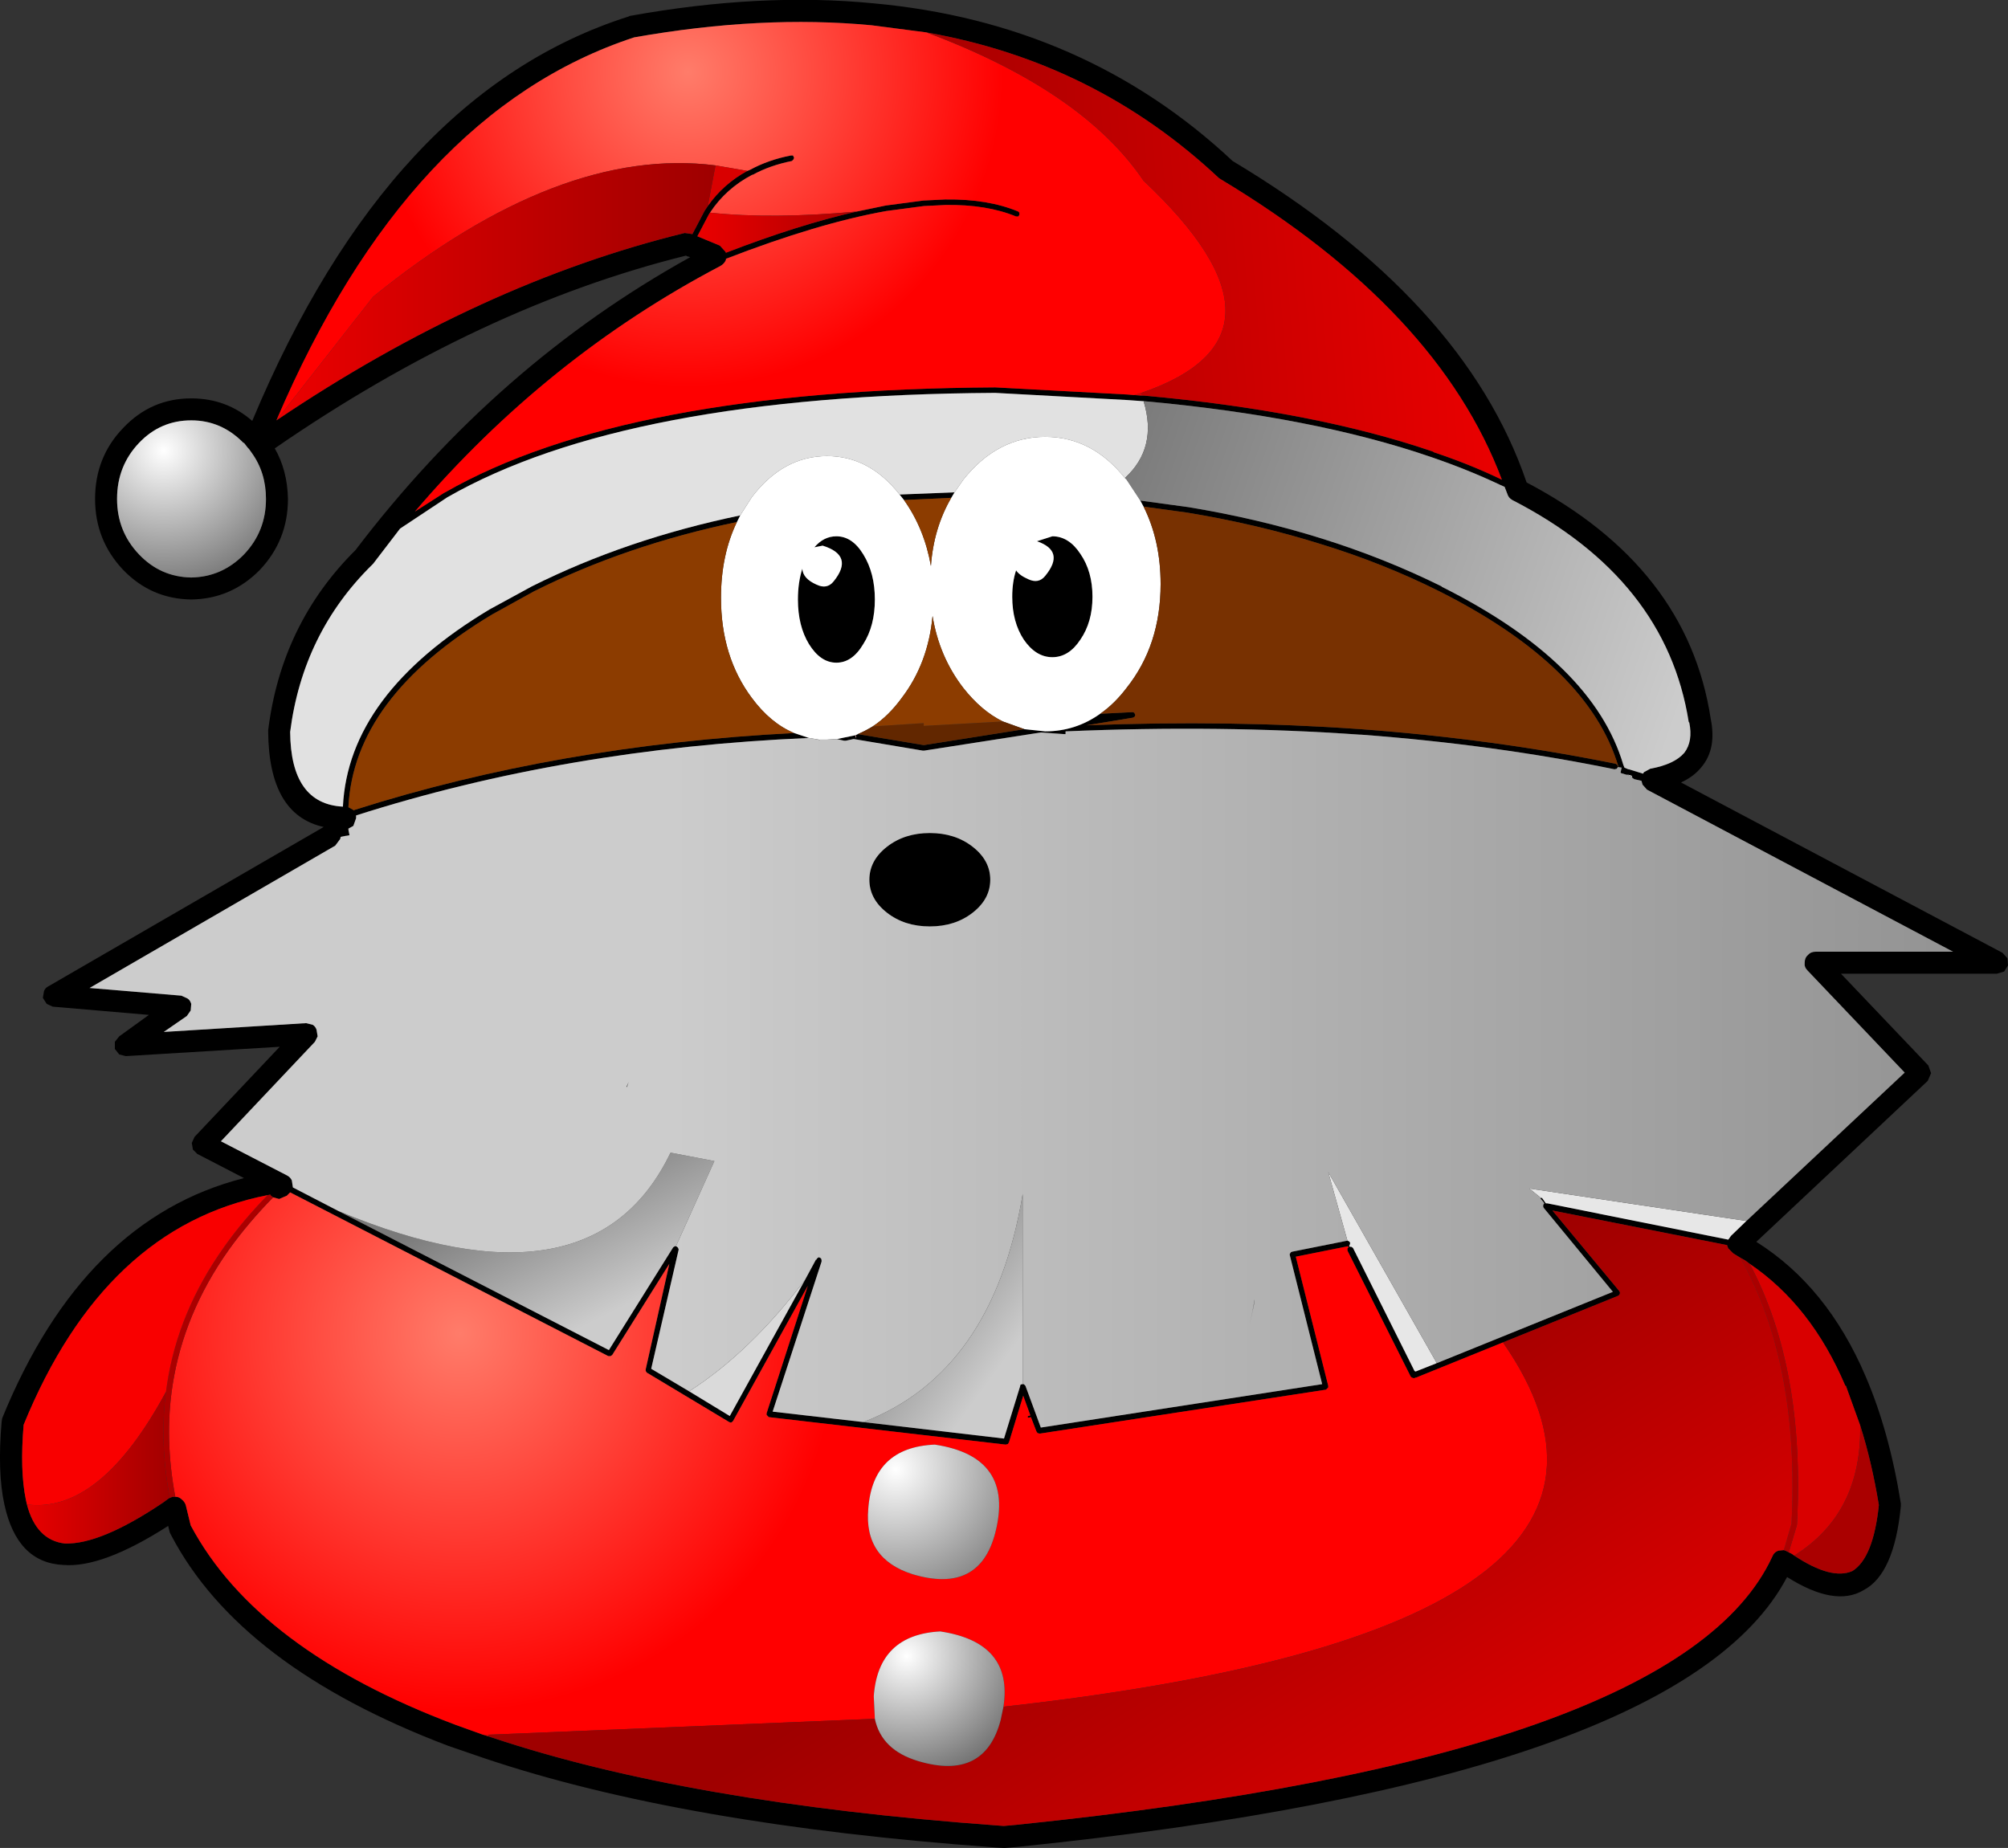<?xml version="1.0" encoding="UTF-8" standalone="no"?>
<svg xmlns:xlink="http://www.w3.org/1999/xlink" height="168.15px" width="182.7px" xmlns="http://www.w3.org/2000/svg">
  <rect width="100%" height="100%" fill="#333333" stroke="none"/>
  <g transform="matrix(1.0, 0.0, 0.0, 1.0, 91.35, 84.05)">
    <path d="M-13.4 -64.8 L-10.75 -65.35 -7.35 -65.8 -5.35 -65.9 -5.3 -65.9 Q-1.45 -65.95 1.3 -64.8 L1.4 -64.7 1.4 -64.5 1.3 -64.35 1.1 -64.35 Q-1.55 -65.45 -5.3 -65.4 L-7.3 -65.3 -10.7 -64.85 Q-16.9 -63.75 -25.3 -60.5 L-25.3 -60.4 Q-25.45 -60.05 -25.8 -59.85 -41.6 -51.55 -53.6 -37.5 L-50.95 -39.2 -50.85 -39.25 Q-34.5 -48.6 -0.8 -48.8 L11.25 -48.15 11.85 -48.1 12.55 -48.05 12.6 -48.05 12.65 -48.05 12.75 -48.05 Q28.25 -46.65 39.05 -42.95 L39.1 -42.9 Q42.4 -41.8 45.3 -40.4 39.5 -55.85 19.7 -67.75 L19.55 -67.85 Q8.3 -78.4 -7.05 -81.1 L-12.05 -81.75 Q-22.05 -82.7 -33.65 -80.65 -54.2 -73.9 -66.2 -45.8 -47.65 -58.3 -29.05 -62.85 L-28.35 -62.75 -27.25 -64.85 -26.95 -65.3 Q-25.55 -67.3 -23.35 -68.5 L-23.1 -68.6 Q-21.45 -69.5 -19.4 -69.9 L-19.2 -69.9 -19.1 -69.7 -19.15 -69.55 -19.3 -69.4 Q-21.3 -69.0 -22.85 -68.15 L-22.9 -68.15 Q-25.3 -66.9 -26.75 -64.7 L-26.85 -64.55 -27.9 -62.55 -25.85 -61.7 -25.35 -61.15 -25.3 -61.05 Q-18.7 -63.6 -13.4 -64.8 M12.4 -38.5 L16.8 -37.9 Q23.15 -36.85 28.9 -35.05 34.65 -33.25 39.8 -30.7 L39.85 -30.65 Q53.6 -23.75 56.35 -14.45 L56.45 -14.2 56.8 -14.05 56.85 -14.05 58.15 -13.65 58.2 -13.75 58.25 -13.8 58.8 -14.1 Q61.0 -14.5 61.9 -15.55 62.7 -16.6 62.35 -18.3 L62.3 -18.35 Q60.25 -31.35 46.25 -38.55 45.9 -38.75 45.8 -39.1 L45.55 -39.75 45.1 -39.95 Q42.25 -41.3 38.9 -42.45 28.15 -46.15 12.7 -47.55 L12.6 -47.55 11.2 -47.65 -0.8 -48.3 -0.85 -48.3 Q-34.4 -48.1 -50.65 -38.8 L-54.95 -35.95 -57.4 -32.75 -57.5 -32.65 Q-63.8 -26.45 -64.95 -17.45 -64.9 -10.9 -60.15 -10.65 -59.65 -20.9 -46.8 -28.6 L-42.95 -30.7 Q-34.35 -35.0 -24.0 -37.15 L-24.3 -36.55 Q-34.35 -34.45 -42.75 -30.25 L-46.55 -28.15 Q-59.15 -20.6 -59.65 -10.6 L-59.2 -10.35 -59.2 -10.3 -59.1 -10.35 Q-40.55 -16.25 -19.1 -17.35 L-17.75 -16.9 Q-39.85 -15.95 -58.95 -9.85 L-58.95 -9.6 -59.2 -8.9 -59.65 -8.65 -59.65 -8.55 -59.55 -8.05 -59.8 -8.0 -59.85 -8.0 -60.35 -7.9 -60.4 -7.7 -60.85 -7.1 -83.2 5.85 -74.85 6.55 -74.3 6.8 Q-74.05 6.95 -73.95 7.3 L-74.0 7.9 -74.35 8.4 -76.45 9.85 -63.5 9.05 -62.9 9.2 Q-62.65 9.35 -62.55 9.65 L-62.45 10.25 -62.7 10.75 -71.25 19.8 -65.25 22.9 Q-64.95 23.05 -64.8 23.35 L-64.7 24.0 -60.55 26.15 -35.95 38.8 -30.1 29.45 -29.95 29.35 -29.85 29.35 -29.75 29.4 -29.65 29.5 -29.6 29.65 -32.1 40.5 -28.65 42.55 -24.95 44.8 -18.1 32.4 -17.1 30.55 -17.1 30.65 -17.1 30.6 -17.0 30.45 -16.85 30.35 -16.65 30.45 -16.6 30.6 -16.6 30.65 -16.6 30.75 -21.05 44.4 -12.8 45.35 0.0 46.85 1.45 42.15 1.5 41.95 1.65 41.9 1.7 41.9 1.8 41.9 1.95 42.05 3.35 45.85 28.95 41.9 26.0 30.15 26.0 30.05 26.1 29.9 26.2 29.85 31.2 28.85 31.25 28.85 31.4 28.9 31.5 29.05 31.45 29.25 31.4 29.3 31.45 29.4 31.6 29.4 31.75 29.5 37.35 40.7 37.45 40.75 39.35 40.0 55.4 33.5 49.1 25.85 49.05 25.7 49.1 25.5 49.15 25.5 49.15 25.45 49.1 25.35 48.85 25.05 48.8 25.0 48.85 24.95 48.9 24.95 48.95 24.95 49.3 25.45 49.4 25.45 49.45 25.45 65.9 28.75 66.15 28.4 67.55 27.05 81.95 13.55 73.1 4.25 Q72.8 3.95 72.85 3.55 72.85 3.1 73.15 2.85 73.4 2.55 73.85 2.55 L86.35 2.55 58.5 -12.2 58.1 -12.65 58.0 -13.0 57.35 -13.15 57.2 -13.25 Q57.1 -13.35 57.15 -13.4 L57.15 -13.45 56.8 -13.55 56.75 -13.55 56.65 -13.55 56.15 -13.7 56.1 -13.75 56.2 -14.2 55.9 -14.25 55.85 -14.25 55.75 -14.1 55.55 -14.05 Q44.55 -16.3 32.5 -17.2 L32.4 -17.2 Q19.65 -18.1 5.6 -17.5 L5.6 -17.25 5.5 -17.25 3.35 -17.4 -7.25 -15.75 -7.35 -15.75 -7.4 -15.75 -13.65 -16.8 -13.5 -16.9 -13.45 -17.0 -13.45 -17.1 -13.5 -17.15 -13.3 -17.25 -7.3 -16.25 1.85 -17.7 3.75 -17.5 Q6.5 -17.5 8.75 -19.1 L11.7 -19.25 11.85 -19.2 11.95 -19.0 11.9 -18.85 11.75 -18.75 7.5 -18.05 Q20.5 -18.55 32.45 -17.7 44.6 -16.8 55.65 -14.55 L55.8 -14.45 55.85 -14.3 55.9 -14.3 Q53.2 -23.4 39.6 -30.25 34.5 -32.8 28.8 -34.55 23.05 -36.35 16.7 -37.4 L12.7 -37.95 12.4 -38.5 M2.2 -31.35 Q3.15 -30.9 3.75 -31.65 5.6 -33.9 3.0 -34.8 L4.4 -35.25 Q5.9 -35.25 6.95 -33.65 8.05 -32.05 8.05 -29.75 8.05 -27.45 6.95 -25.85 5.9 -24.25 4.4 -24.25 2.9 -24.25 1.8 -25.85 0.75 -27.45 0.75 -29.75 0.75 -31.1 1.1 -32.15 1.4 -31.7 2.2 -31.35 M64.3 -18.65 Q64.85 -15.95 63.5 -14.3 62.8 -13.4 61.6 -12.85 L90.85 2.65 91.3 3.15 91.35 3.8 91.0 4.35 90.35 4.55 76.15 4.55 84.1 12.9 84.35 13.6 84.05 14.3 68.45 28.95 Q74.9 33.0 78.4 41.2 80.55 46.2 81.6 52.75 L81.6 53.0 Q81.0 59.2 78.2 60.65 75.6 62.2 71.25 59.45 61.6 77.8 1.3 84.0 L0.1 84.1 -0.05 84.1 -0.85 84.05 Q-29.25 82.0 -47.25 75.95 L-50.6 74.8 Q-69.55 67.6 -75.8 55.6 L-75.9 55.4 -76.05 54.8 Q-82.05 58.65 -85.6 58.35 -89.8 58.15 -90.95 52.85 -91.6 49.9 -91.2 45.3 L-91.15 45.0 Q-83.75 26.85 -69.15 23.15 L-73.4 20.95 -73.8 20.55 -73.9 19.95 -73.65 19.4 -65.9 11.2 -79.9 12.05 -80.5 11.9 -80.9 11.4 -80.9 10.75 -80.5 10.25 -77.8 8.3 -86.55 7.55 -87.1 7.3 -87.45 6.75 -87.35 6.15 Q-87.25 5.85 -86.95 5.7 L-61.9 -8.8 Q-66.9 -9.9 -66.95 -17.5 L-66.95 -17.6 Q-65.75 -27.3 -59.0 -34.0 -46.15 -50.9 -28.55 -60.65 L-28.9 -60.75 -28.9 -60.8 Q-47.65 -56.15 -66.35 -43.25 -65.2 -41.25 -65.15 -38.65 -65.15 -34.9 -67.7 -32.2 -70.3 -29.55 -73.95 -29.5 -77.6 -29.55 -80.15 -32.2 -82.7 -34.9 -82.7 -38.65 -82.7 -42.45 -80.15 -45.1 -77.6 -47.8 -73.95 -47.8 -70.75 -47.8 -68.4 -45.75 -55.9 -75.65 -34.15 -82.55 L-34.05 -82.6 Q-22.15 -84.75 -11.9 -83.75 7.35 -82.0 20.8 -69.4 41.9 -56.75 47.55 -40.15 62.2 -32.45 64.3 -18.65 M-68.45 -42.85 L-68.7 -43.2 -68.8 -43.3 -69.15 -43.75 -69.2 -43.75 Q-71.2 -45.8 -73.95 -45.8 -76.75 -45.8 -78.7 -43.75 -80.7 -41.65 -80.7 -38.65 -80.7 -35.7 -78.7 -33.6 -76.75 -31.55 -73.95 -31.5 -71.15 -31.55 -69.15 -33.6 -67.15 -35.7 -67.15 -38.65 -67.15 -41.05 -68.45 -42.85 M-9.1 -38.55 L-9.3 -38.8 -9.5 -39.05 -4.5 -39.25 -4.8 -38.75 -9.1 -38.55 M-15.25 -35.25 Q-13.8 -35.25 -12.8 -33.6 -11.75 -31.9 -11.75 -29.5 -11.75 -27.1 -12.8 -25.45 -13.8 -23.75 -15.25 -23.75 -16.7 -23.75 -17.75 -25.45 -18.75 -27.1 -18.75 -29.5 -18.75 -31.05 -18.35 -32.3 -18.3 -31.4 -17.05 -30.85 -16.1 -30.4 -15.5 -31.15 -13.6 -33.5 -16.5 -34.4 L-17.25 -34.25 Q-16.4 -35.25 -15.25 -35.25 M-13.5 -17.15 L-13.5 -17.1 -13.5 -17.0 -13.5 -16.9 -13.65 -16.8 -13.7 -16.8 -14.4 -16.65 -14.55 -16.65 -15.2 -16.8 -13.5 -17.15 M-12.25 -4.0 Q-12.25 -5.75 -10.65 -7.0 -9.05 -8.25 -6.75 -8.25 -4.45 -8.25 -2.85 -7.0 -1.25 -5.75 -1.25 -4.0 -1.25 -2.25 -2.85 -1.0 -4.45 0.25 -6.75 0.25 -9.05 0.25 -10.65 -1.0 -12.25 -2.25 -12.25 -4.0 M-34.3 14.85 L-34.35 14.85 -34.15 14.4 -34.3 14.85 M45.4 38.1 L37.5 41.3 37.45 41.3 37.35 41.35 37.25 41.35 37.1 41.3 37.0 41.2 31.25 29.75 31.25 29.55 31.35 29.45 31.3 29.35 26.55 30.3 29.5 42.05 29.5 42.2 29.4 42.3 29.3 42.4 3.25 46.4 3.05 46.35 2.95 46.2 2.45 44.9 2.25 44.95 2.2 44.95 2.15 44.9 2.15 44.85 2.2 44.8 2.4 44.75 1.75 42.95 0.45 47.2 0.35 47.35 0.15 47.4 -21.4 44.9 -21.5 44.8 -21.6 44.7 -21.6 44.55 -17.85 32.95 -24.65 45.25 -24.75 45.35 -24.85 45.4 -25.0 45.35 -32.5 40.85 -32.6 40.7 -32.6 40.55 -30.45 30.95 -35.65 39.25 -35.8 39.35 -36.0 39.35 -64.95 24.45 -65.0 24.5 -65.05 24.55 -65.25 24.75 -65.95 25.05 -66.5 24.9 -66.7 24.75 -66.75 24.65 -67.0 24.7 Q-81.85 27.6 -89.2 45.6 -89.55 49.75 -89.0 52.4 L-88.9 52.85 Q-88.05 56.1 -85.45 56.4 -82.2 56.5 -76.55 52.7 L-76.0 52.3 -75.9 52.25 -75.65 52.15 -75.4 52.15 -75.35 52.15 Q-75.05 52.15 -74.8 52.4 -74.55 52.6 -74.45 52.9 L-74.0 54.75 Q-67.95 66.1 -49.9 72.9 L-47.4 73.8 -46.9 73.95 -46.6 74.05 Q-28.8 80.0 -0.7 82.05 L-0.05 82.1 0.0 82.1 1.1 82.0 Q61.5 75.8 69.9 57.6 70.05 57.2 70.45 57.05 L70.95 57.0 71.1 57.05 71.2 57.1 71.4 57.2 71.7 57.35 71.9 57.5 Q75.3 59.75 77.2 58.9 79.1 57.7 79.6 52.9 78.95 48.95 77.9 45.65 L76.6 42.05 76.55 42.05 Q73.45 34.75 67.85 30.95 L67.45 30.65 67.0 30.4 66.35 30.0 65.9 29.55 65.8 29.3 65.8 29.25 49.9 26.1 56.0 33.45 56.05 33.6 56.0 33.75 55.9 33.85 45.4 38.1" fill="#000000" fill-rule="evenodd" stroke="none"/>
    <path d="M11.85 -48.1 L11.25 -48.15 -0.8 -48.8 Q-34.5 -48.6 -50.85 -39.25 L-50.95 -39.2 -53.6 -37.5 Q-41.6 -51.55 -25.8 -59.85 -25.45 -60.05 -25.3 -60.4 L-25.3 -60.5 Q-16.9 -63.75 -10.7 -64.85 L-7.3 -65.3 -5.3 -65.4 Q-1.55 -65.45 1.1 -64.35 L1.3 -64.35 1.4 -64.5 1.4 -64.7 1.3 -64.8 Q-1.45 -65.95 -5.3 -65.9 L-5.35 -65.9 -7.35 -65.8 -10.75 -65.35 -13.4 -64.8 Q-21.1 -64.1 -26.75 -64.7 -25.3 -66.9 -22.9 -68.15 L-22.85 -68.15 Q-21.3 -69.0 -19.3 -69.4 L-19.15 -69.55 -19.1 -69.7 -19.2 -69.9 -19.4 -69.9 Q-21.45 -69.5 -23.1 -68.6 L-23.35 -68.5 -26.25 -69.0 Q-40.45 -70.8 -57.4 -57.05 L-66.2 -45.8 Q-54.2 -73.9 -33.65 -80.65 -22.05 -82.7 -12.05 -81.75 L-7.05 -81.1 Q7.15 -75.8 12.7 -67.6 27.7 -53.5 12.5 -48.3 L11.85 -48.1" fill="url(#gradient0)" fill-rule="evenodd" stroke="none"/>
    <path d="M-7.05 -81.1 Q8.3 -78.4 19.55 -67.85 L19.7 -67.75 Q39.5 -55.85 45.3 -40.4 42.4 -41.8 39.1 -42.9 L39.05 -42.95 Q28.25 -46.65 12.75 -48.05 L12.65 -48.05 12.6 -48.05 12.55 -48.05 12.5 -48.3 Q27.7 -53.5 12.7 -67.6 7.15 -75.8 -7.05 -81.1" fill="url(#gradient1)" fill-rule="evenodd" stroke="none"/>
    <path d="M-23.35 -68.5 Q-25.55 -67.3 -26.95 -65.3 L-26.25 -69.0 -23.35 -68.5 M12.55 -48.05 L11.85 -48.1 12.5 -48.3 12.55 -48.05 M67.85 30.95 Q73.45 34.75 76.55 42.05 L76.6 42.05 77.9 45.65 Q78.05 53.65 71.9 57.5 L71.7 57.35 71.4 57.2 72.15 54.7 72.15 54.65 Q72.9 40.45 67.85 30.95 M-46.9 73.95 L-47.4 73.8 -46.9 73.8 -46.9 73.95" fill="#d90000" fill-rule="evenodd" stroke="none"/>
    <path d="M-24.0 -37.15 Q-34.35 -35.0 -42.95 -30.7 L-46.8 -28.6 Q-59.65 -20.9 -60.15 -10.65 -64.9 -10.9 -64.95 -17.45 -63.8 -26.45 -57.5 -32.65 L-57.4 -32.75 -54.95 -35.95 -50.65 -38.8 Q-34.4 -48.1 -0.85 -48.3 L-0.8 -48.3 11.2 -47.65 12.6 -47.55 12.7 -47.55 Q14.0 -43.3 11.0 -40.55 8.0 -44.3 3.75 -44.3 -0.6 -44.3 -3.7 -40.4 L-4.5 -39.25 -9.5 -39.05 Q-12.25 -42.55 -16.1 -42.55 -20.1 -42.55 -22.95 -38.8 L-24.0 -37.15" fill="#e1e1e1" fill-rule="evenodd" stroke="none"/>
    <path d="M-59.65 -8.55 L-59.65 -8.65 -59.6 -8.55 -59.65 -8.55" fill="url(#gradient2)" fill-rule="evenodd" stroke="none"/>
    <path d="M12.7 -47.55 Q28.15 -46.15 38.9 -42.45 42.25 -41.3 45.1 -39.95 L45.55 -39.75 45.8 -39.1 Q45.9 -38.75 46.25 -38.55 60.25 -31.35 62.3 -18.35 L62.35 -18.3 Q62.7 -16.6 61.9 -15.55 61.0 -14.5 58.8 -14.1 L58.25 -13.8 58.2 -13.75 58.15 -13.65 56.85 -14.05 56.8 -14.05 56.45 -14.2 56.35 -14.45 Q53.6 -23.75 39.85 -30.65 L39.8 -30.7 Q34.65 -33.25 28.9 -35.05 23.15 -36.85 16.8 -37.9 L12.4 -38.5 11.15 -40.4 11.0 -40.55 Q14.0 -43.3 12.7 -47.55" fill="url(#gradient3)" fill-rule="evenodd" stroke="none"/>
    <path d="M-13.5 -17.15 L-13.45 -17.1 -13.45 -17.0 -13.5 -17.0 -13.5 -17.1 -13.5 -17.15" fill="#ff9999" fill-rule="evenodd" stroke="none"/>
    <path d="M-13.45 -17.0 L-13.5 -16.9 -13.65 -16.8 -13.5 -16.9 -13.5 -17.0 -13.45 -17.0 M67.55 27.05 L66.15 28.4 65.9 28.75 49.45 25.45 49.4 25.45 49.3 25.45 48.95 24.95 48.9 24.95 48.85 24.95 47.8 24.1 67.55 27.05 M49.1 25.35 L49.15 25.45 49.15 25.5 49.1 25.35 M39.35 40.0 L37.45 40.75 37.35 40.7 31.75 29.5 31.6 29.4 31.45 29.4 31.4 29.3 31.45 29.25 31.5 29.05 31.4 28.9 31.25 28.85 29.5 22.6 39.3 39.85 39.35 40.0" fill="#e7e7e7" fill-rule="evenodd" stroke="none"/>
    <path d="M22.35 36.5 L22.6 35.3 22.8 34.2 22.8 34.4 22.35 36.5" fill="url(#gradient4)" fill-rule="evenodd" stroke="none"/>
    <path d="M12.4 -38.5 L12.7 -37.95 Q14.25 -34.85 14.25 -30.9 14.25 -25.35 11.15 -21.45 10.05 -20.0 8.75 -19.1 6.5 -17.5 3.75 -17.5 L1.85 -17.7 -0.1 -18.4 Q-2.05 -19.35 -3.7 -21.45 -5.9 -24.3 -6.5 -28.0 -6.9 -23.7 -9.3 -20.55 -10.5 -18.9 -11.95 -17.95 -12.6 -17.55 -13.3 -17.25 L-13.5 -17.15 -15.2 -16.8 -16.1 -16.75 -16.75 -16.75 Q-16.8 -16.6 -16.85 -16.75 L-17.75 -16.9 -19.1 -17.35 Q-21.25 -18.25 -22.95 -20.55 -25.75 -24.3 -25.75 -29.65 -25.75 -33.55 -24.3 -36.55 L-24.0 -37.15 -22.95 -38.8 Q-20.1 -42.55 -16.1 -42.55 -12.25 -42.55 -9.5 -39.05 L-9.3 -38.8 -9.1 -38.55 Q-7.25 -35.95 -6.65 -32.55 -6.4 -36.0 -4.8 -38.75 L-4.5 -39.25 -3.7 -40.4 Q-0.6 -44.3 3.75 -44.3 8.0 -44.3 11.0 -40.55 L11.15 -40.4 12.4 -38.5 M56.8 -13.55 L57.15 -13.45 57.15 -13.4 56.8 -13.5 56.8 -13.55 M2.2 -31.35 Q1.4 -31.7 1.1 -32.15 0.75 -31.1 0.75 -29.75 0.75 -27.45 1.8 -25.85 2.9 -24.25 4.4 -24.25 5.9 -24.25 6.95 -25.85 8.05 -27.45 8.05 -29.75 8.05 -32.05 6.95 -33.65 5.9 -35.25 4.4 -35.25 L3.0 -34.8 Q5.6 -33.9 3.75 -31.65 3.15 -30.9 2.2 -31.35 M-15.25 -35.25 Q-16.4 -35.25 -17.25 -34.25 L-16.5 -34.4 Q-13.6 -33.5 -15.5 -31.15 -16.1 -30.4 -17.05 -30.85 -18.3 -31.4 -18.35 -32.3 -18.75 -31.05 -18.75 -29.5 -18.75 -27.1 -17.75 -25.45 -16.7 -23.75 -15.25 -23.75 -13.8 -23.75 -12.8 -25.45 -11.75 -27.1 -11.75 -29.5 -11.75 -31.9 -12.8 -33.6 -13.8 -35.25 -15.25 -35.25" fill="#ffffff" fill-rule="evenodd" stroke="none"/>
    <path d="M-13.4 -64.8 Q-18.7 -63.6 -25.3 -61.05 L-25.35 -61.15 -25.85 -61.7 -27.9 -62.55 -26.85 -64.55 -26.75 -64.7 Q-21.1 -64.1 -13.4 -64.8" fill="url(#gradient5)" fill-rule="evenodd" stroke="none"/>
    <path d="M-26.95 -65.3 L-27.25 -64.85 -28.35 -62.75 -29.05 -62.85 Q-47.65 -58.3 -66.2 -45.8 L-57.4 -57.05 Q-40.45 -70.8 -26.25 -69.0 L-26.95 -65.3" fill="url(#gradient6)" fill-rule="evenodd" stroke="none"/>
    <path d="M-68.45 -42.85 Q-67.15 -41.05 -67.15 -38.65 -67.15 -35.7 -69.15 -33.6 -71.15 -31.55 -73.95 -31.5 -76.75 -31.55 -78.7 -33.6 -80.7 -35.7 -80.7 -38.65 -80.7 -41.65 -78.7 -43.75 -76.75 -45.8 -73.95 -45.8 -71.2 -45.8 -69.2 -43.75 L-69.15 -43.75 -68.8 -43.3 -68.7 -43.2 -68.45 -42.85" fill="url(#gradient7)" fill-rule="evenodd" stroke="none"/>
    <path d="M-29.85 29.35 L-29.95 29.35 -30.1 29.45 -35.95 38.8 -60.55 26.15 Q-37.5 35.75 -30.35 20.85 L-30.25 20.85 -26.35 21.6 -29.85 29.35" fill="url(#gradient8)" fill-rule="evenodd" stroke="none"/>
    <path d="M-66.5 24.9 L-65.95 25.05 -65.25 24.75 -65.05 24.55 -65.0 24.5 -64.95 24.45 -36.0 39.35 -35.8 39.35 -35.65 39.25 -30.45 30.95 -32.6 40.55 -32.6 40.7 -32.5 40.85 -25.0 45.35 -24.85 45.4 -24.75 45.35 -24.65 45.25 -17.85 32.95 -21.6 44.55 -21.6 44.7 -21.5 44.8 -21.4 44.9 0.15 47.4 0.35 47.35 0.45 47.2 1.75 42.95 2.4 44.75 2.2 44.8 2.15 44.85 2.15 44.9 2.2 44.95 2.25 44.95 2.45 44.9 2.95 46.2 3.05 46.35 3.25 46.4 29.3 42.4 29.4 42.3 29.5 42.2 29.5 42.05 26.55 30.3 31.3 29.35 31.35 29.45 31.25 29.55 31.25 29.75 37.0 41.2 37.1 41.3 37.25 41.35 37.35 41.35 37.45 41.3 37.5 41.3 45.4 38.1 Q63.5 64.2 -0.05 71.25 0.85 65.4 -5.8 64.4 -11.45 64.7 -11.85 70.3 L-11.75 72.35 -46.9 73.8 -47.4 73.8 -49.9 72.9 Q-67.95 66.1 -74.0 54.75 L-74.45 52.9 Q-74.55 52.6 -74.8 52.4 -75.05 52.15 -75.35 52.15 L-75.4 52.15 Q-76.4 46.85 -75.65 42.0 -74.65 35.5 -70.55 29.7 -68.8 27.25 -66.5 24.9 M-8.3 59.2 Q-2.25 61.0 -0.8 55.45 1.0 48.5 -6.3 47.4 -11.95 47.65 -12.35 53.25 -12.75 57.8 -8.3 59.2" fill="url(#gradient9)" fill-rule="evenodd" stroke="none"/>
    <path d="M-18.1 32.4 L-24.95 44.8 -28.65 42.55 Q-23.1 39.0 -18.1 32.4" fill="#dadada" fill-rule="evenodd" stroke="none"/>
    <path d="M67.0 30.4 L67.45 30.65 67.85 30.95 Q72.9 40.45 72.15 54.65 L72.15 54.7 71.4 57.2 71.2 57.1 71.1 57.05 70.95 57.0 71.65 54.6 Q72.4 40.0 67.0 30.4 M77.9 45.65 Q78.95 48.95 79.6 52.9 79.1 57.7 77.2 58.9 75.3 59.75 71.9 57.5 78.05 53.65 77.9 45.65 M-75.4 52.15 L-75.65 52.15 -75.9 52.25 Q-76.85 47.2 -76.25 42.6 L-76.15 41.9 Q-75.15 35.3 -70.95 29.4 -69.25 27.0 -67.0 24.7 L-66.75 24.65 -66.7 24.75 -66.5 24.9 Q-68.8 27.25 -70.55 29.7 -74.65 35.5 -75.65 42.0 -76.4 46.85 -75.4 52.15" fill="#aa0000" fill-rule="evenodd" stroke="none"/>
    <path d="M-88.9 52.85 L-89.0 52.4 Q-89.55 49.75 -89.2 45.6 -81.85 27.6 -67.0 24.7 -69.25 27.0 -70.95 29.4 -75.15 35.3 -76.15 41.9 L-76.25 42.6 Q-82.25 53.7 -88.9 52.85" fill="#f90000" fill-rule="evenodd" stroke="none"/>
    <path d="M45.4 38.1 L55.9 33.85 56.0 33.75 56.05 33.6 56.0 33.45 49.9 26.1 65.8 29.25 65.8 29.3 65.9 29.55 66.35 30.0 67.0 30.4 Q72.4 40.0 71.65 54.6 L70.95 57.0 70.45 57.05 Q70.05 57.2 69.9 57.6 61.5 75.8 1.1 82.0 L0.0 82.1 -0.05 82.1 -0.7 82.05 Q-28.8 80.0 -46.6 74.05 L-46.9 73.95 -46.9 73.8 -11.75 72.35 Q-11.15 75.2 -7.8 76.2 -1.75 78.0 -0.3 72.45 L-0.05 71.25 Q63.5 64.2 45.4 38.1" fill="url(#gradient10)" fill-rule="evenodd" stroke="none"/>
    <path d="M-75.9 52.25 L-76.0 52.3 -76.55 52.7 Q-82.2 56.5 -85.45 56.4 -88.05 56.1 -88.9 52.85 -82.25 53.7 -76.25 42.6 -76.85 47.2 -75.9 52.25" fill="url(#gradient11)" fill-rule="evenodd" stroke="none"/>
    <path d="M-11.75 72.35 L-11.85 70.3 Q-11.45 64.7 -5.8 64.4 0.85 65.4 -0.05 71.25 L-0.3 72.45 Q-1.75 78.0 -7.8 76.2 -11.15 75.2 -11.75 72.35" fill="url(#gradient12)" fill-rule="evenodd" stroke="none"/>
    <path d="M-8.3 59.2 Q-12.75 57.8 -12.35 53.25 -11.95 47.65 -6.3 47.4 1.0 48.5 -0.8 55.45 -2.25 61.0 -8.3 59.2" fill="url(#gradient13)" fill-rule="evenodd" stroke="none"/>
    <path d="M1.7 41.9 L1.65 41.9 1.5 41.95 1.45 42.15 0.0 46.85 -12.8 45.35 Q-1.0 40.85 1.7 24.6 L1.7 41.9" fill="url(#gradient14)" fill-rule="evenodd" stroke="none"/>
    <path d="M-13.65 -16.8 L-7.4 -15.75 -7.35 -15.75 -7.25 -15.75 3.35 -17.4 5.5 -17.25 5.6 -17.25 5.6 -17.5 Q19.65 -18.1 32.4 -17.2 L32.5 -17.2 Q44.55 -16.3 55.55 -14.05 L55.75 -14.1 55.85 -14.25 55.9 -14.25 56.2 -14.2 56.1 -13.75 56.15 -13.7 56.65 -13.55 56.75 -13.55 56.8 -13.55 56.8 -13.5 57.15 -13.4 Q57.1 -13.35 57.2 -13.25 L57.35 -13.15 58.0 -13.0 58.1 -12.65 58.5 -12.2 86.35 2.55 73.85 2.55 Q73.4 2.55 73.15 2.85 72.85 3.1 72.85 3.55 72.8 3.95 73.1 4.25 L81.95 13.55 67.55 27.05 47.8 24.1 48.85 24.95 48.8 25.0 48.85 25.05 49.1 25.35 49.15 25.5 49.1 25.5 49.05 25.7 49.1 25.85 55.4 33.5 39.35 40.0 39.3 39.85 29.5 22.6 31.25 28.85 31.2 28.85 26.2 29.85 26.1 29.9 26.0 30.05 26.0 30.15 28.95 41.9 3.35 45.85 1.95 42.05 1.8 41.9 1.7 41.9 1.7 24.6 Q-1.0 40.85 -12.8 45.35 L-21.05 44.4 -16.6 30.75 -16.6 30.65 -16.6 30.6 -16.65 30.45 -16.85 30.35 -17.0 30.45 -17.1 30.6 -17.1 30.65 -17.1 30.55 -18.1 32.4 Q-23.1 39.0 -28.65 42.55 L-32.1 40.5 -29.6 29.65 -29.65 29.5 -29.75 29.4 -29.85 29.35 -26.35 21.6 -30.25 20.85 -30.35 20.85 Q-37.5 35.75 -60.55 26.15 L-64.7 24.0 -64.8 23.35 Q-64.95 23.05 -65.25 22.9 L-71.25 19.8 -62.7 10.75 -62.45 10.25 -62.55 9.65 Q-62.65 9.35 -62.9 9.2 L-63.5 9.05 -76.45 9.85 -74.35 8.4 -74.0 7.9 -73.95 7.3 Q-74.05 6.95 -74.3 6.8 L-74.85 6.55 -83.2 5.85 -60.85 -7.1 -60.4 -7.7 -60.35 -7.9 -59.85 -8.0 -59.8 -8.0 -59.55 -8.05 -59.65 -8.55 -59.6 -8.55 -59.65 -8.65 -59.2 -8.9 -58.95 -9.6 -58.95 -9.85 Q-39.85 -15.95 -17.75 -16.9 L-16.85 -16.75 Q-16.8 -16.6 -16.75 -16.75 L-16.1 -16.75 -15.2 -16.8 -14.55 -16.65 -14.4 -16.65 -13.7 -16.8 -13.65 -16.8 M-12.25 -4.0 Q-12.25 -2.25 -10.65 -1.0 -9.05 0.25 -6.75 0.25 -4.45 0.25 -2.85 -1.0 -1.25 -2.25 -1.25 -4.0 -1.25 -5.75 -2.85 -7.0 -4.45 -8.25 -6.75 -8.25 -9.05 -8.25 -10.65 -7.0 -12.25 -5.75 -12.25 -4.0 M-34.3 14.85 L-34.15 14.4 -34.35 14.85 -34.3 14.85 M22.35 36.5 L22.8 34.4 22.8 34.2 22.6 35.3 22.35 36.5" fill="url(#gradient15)" fill-rule="evenodd" stroke="none"/>
    <path d="M1.85 -17.7 L-7.3 -16.25 -13.3 -17.25 Q-12.6 -17.55 -11.95 -17.95 L-7.3 -18.25 -7.3 -18.0 -0.1 -18.4 1.85 -17.7" fill="#622700" fill-rule="evenodd" stroke="none"/>
    <path d="M12.7 -37.95 L16.7 -37.4 Q23.05 -36.35 28.8 -34.55 34.5 -32.8 39.6 -30.25 53.2 -23.4 55.9 -14.3 L55.85 -14.3 55.8 -14.45 55.65 -14.55 Q44.6 -16.8 32.45 -17.7 20.5 -18.55 7.5 -18.05 L11.75 -18.75 11.9 -18.85 11.95 -19.0 11.85 -19.2 11.7 -19.25 8.75 -19.1 Q10.05 -20.0 11.15 -21.45 14.25 -25.35 14.25 -30.9 14.25 -34.85 12.7 -37.95" fill="#783101" fill-rule="evenodd" stroke="none"/>
    <path d="M-19.1 -17.35 Q-40.55 -16.25 -59.1 -10.35 L-59.2 -10.3 -59.2 -10.35 -59.65 -10.6 Q-59.15 -20.6 -46.55 -28.15 L-42.75 -30.25 Q-34.35 -34.45 -24.3 -36.55 -25.75 -33.55 -25.75 -29.65 -25.75 -24.3 -22.95 -20.55 -21.25 -18.25 -19.1 -17.35 M-9.1 -38.55 L-4.8 -38.75 Q-6.4 -36.0 -6.65 -32.55 -7.25 -35.95 -9.1 -38.55 M-0.1 -18.4 L-7.3 -18.0 -7.3 -18.25 -11.95 -17.95 Q-10.5 -18.9 -9.3 -20.55 -6.9 -23.7 -6.5 -28.0 -5.9 -24.3 -3.7 -21.45 -2.05 -19.35 -0.1 -18.4" fill="#8c3c00" fill-rule="evenodd" stroke="none"/>
  </g>
  <defs>
    <radialGradient cx="0" cy="0" gradientTransform="matrix(0.035, 0.0, 0.0, 0.035, -28.75, -77.5)" gradientUnits="userSpaceOnUse" id="gradient0" r="819.2" spreadMethod="pad">
      <stop offset="0.0" stop-color="#ff7c6a"/>
      <stop offset="1.0" stop-color="#ff0000"/>
    </radialGradient>
    <linearGradient gradientTransform="matrix(-0.036, 0.003, -0.002, -0.026, 17.35, -61.1)" gradientUnits="userSpaceOnUse" id="gradient1" spreadMethod="pad" x1="-819.2" x2="819.2">
      <stop offset="0.0" stop-color="#ee0000"/>
      <stop offset="1.0" stop-color="#9f0000"/>
    </linearGradient>
    <radialGradient cx="0" cy="0" gradientTransform="matrix(0.05, 0.0, 0.0, 0.05, -39.7, -32.45)" gradientUnits="userSpaceOnUse" id="gradient2" r="819.2" spreadMethod="pad">
      <stop offset="0.0" stop-color="#ffe7d9"/>
      <stop offset="1.0" stop-color="#ffcc99"/>
    </radialGradient>
    <linearGradient gradientTransform="matrix(-0.032, -0.012, 0.007, -0.02, 35.7, -30.45)" gradientUnits="userSpaceOnUse" id="gradient3" spreadMethod="pad" x1="-819.2" x2="819.2">
      <stop offset="0.0" stop-color="#cccccc"/>
      <stop offset="1.0" stop-color="#7a7a7a"/>
    </linearGradient>
    <linearGradient gradientTransform="matrix(-0.054, 0.005, -7.0E-4, -0.008, 10.2, -9.3)" gradientUnits="userSpaceOnUse" id="gradient4" spreadMethod="pad" x1="-819.2" x2="819.2">
      <stop offset="0.0" stop-color="#cccccc"/>
      <stop offset="1.0" stop-color="#7a7a7a"/>
    </linearGradient>
    <linearGradient gradientTransform="matrix(0.011, 0.0, 0.0, 0.003, -19.65, -62.85)" gradientUnits="userSpaceOnUse" id="gradient5" spreadMethod="pad" x1="-819.2" x2="819.2">
      <stop offset="0.0" stop-color="#ee0000"/>
      <stop offset="1.0" stop-color="#9f0000"/>
    </linearGradient>
    <linearGradient gradientTransform="matrix(0.025, 0.0, 0.0, 0.016, -47.05, -56.4)" gradientUnits="userSpaceOnUse" id="gradient6" spreadMethod="pad" x1="-819.2" x2="819.2">
      <stop offset="0.0" stop-color="#ee0000"/>
      <stop offset="1.0" stop-color="#9f0000"/>
    </linearGradient>
    <radialGradient cx="0" cy="0" gradientTransform="matrix(0.029, 0.0, 0.0, 0.029, -76.45, -43.05)" gradientUnits="userSpaceOnUse" id="gradient7" r="819.2" spreadMethod="pad">
      <stop offset="0.0" stop-color="#ffffff"/>
      <stop offset="1.0" stop-color="#000000"/>
    </radialGradient>
    <linearGradient gradientTransform="matrix(-0.004, -0.008, 0.01, -0.005, -45.25, 31.95)" gradientUnits="userSpaceOnUse" id="gradient8" spreadMethod="pad" x1="-819.2" x2="819.2">
      <stop offset="0.0" stop-color="#cccccc"/>
      <stop offset="1.0" stop-color="#7a7a7a"/>
    </linearGradient>
    <radialGradient cx="0" cy="0" gradientTransform="matrix(0.042, 0.0, 0.0, 0.042, -49.5, 37.25)" gradientUnits="userSpaceOnUse" id="gradient9" r="819.2" spreadMethod="pad">
      <stop offset="0.0" stop-color="#ff7c6a"/>
      <stop offset="1.0" stop-color="#ff0000"/>
    </radialGradient>
    <linearGradient gradientTransform="matrix(-0.017, -0.027, 0.029, -0.019, 39.0, 66.15)" gradientUnits="userSpaceOnUse" id="gradient10" spreadMethod="pad" x1="-819.2" x2="819.2">
      <stop offset="0.0" stop-color="#ee0000"/>
      <stop offset="1.0" stop-color="#9f0000"/>
    </linearGradient>
    <linearGradient gradientTransform="matrix(0.009, 0.0, 0.0, 0.009, -82.7, 49.65)" gradientUnits="userSpaceOnUse" id="gradient11" spreadMethod="pad" x1="-819.2" x2="819.2">
      <stop offset="0.0" stop-color="#ee0000"/>
      <stop offset="1.0" stop-color="#9f0000"/>
    </linearGradient>
    <radialGradient cx="0" cy="0" gradientTransform="matrix(0.025, 0.0, 0.0, 0.025, -8.85, 66.65)" gradientUnits="userSpaceOnUse" id="gradient12" r="819.2" spreadMethod="pad">
      <stop offset="0.0" stop-color="#ffffff"/>
      <stop offset="1.0" stop-color="#000000"/>
    </radialGradient>
    <radialGradient cx="0" cy="0" gradientTransform="matrix(0.031, 0.0, 0.0, 0.031, -9.85, 49.65)" gradientUnits="userSpaceOnUse" id="gradient13" r="819.2" spreadMethod="pad">
      <stop offset="0.0" stop-color="#ffffff"/>
      <stop offset="1.0" stop-color="#000000"/>
    </radialGradient>
    <linearGradient gradientTransform="matrix(-0.007, -0.005, 0.008, -0.011, -5.85, 35.85)" gradientUnits="userSpaceOnUse" id="gradient14" spreadMethod="pad" x1="-819.2" x2="819.2">
      <stop offset="0.0" stop-color="#cccccc"/>
      <stop offset="1.0" stop-color="#7a7a7a"/>
    </linearGradient>
    <linearGradient gradientTransform="matrix(0.103, 0.0, 0.0, 0.039, 54.05, 14.3)" gradientUnits="userSpaceOnUse" id="gradient15" spreadMethod="pad" x1="-819.2" x2="819.2">
      <stop offset="0.0" stop-color="#cccccc"/>
      <stop offset="1.0" stop-color="#7a7a7a"/>
    </linearGradient>
  </defs>
</svg>
